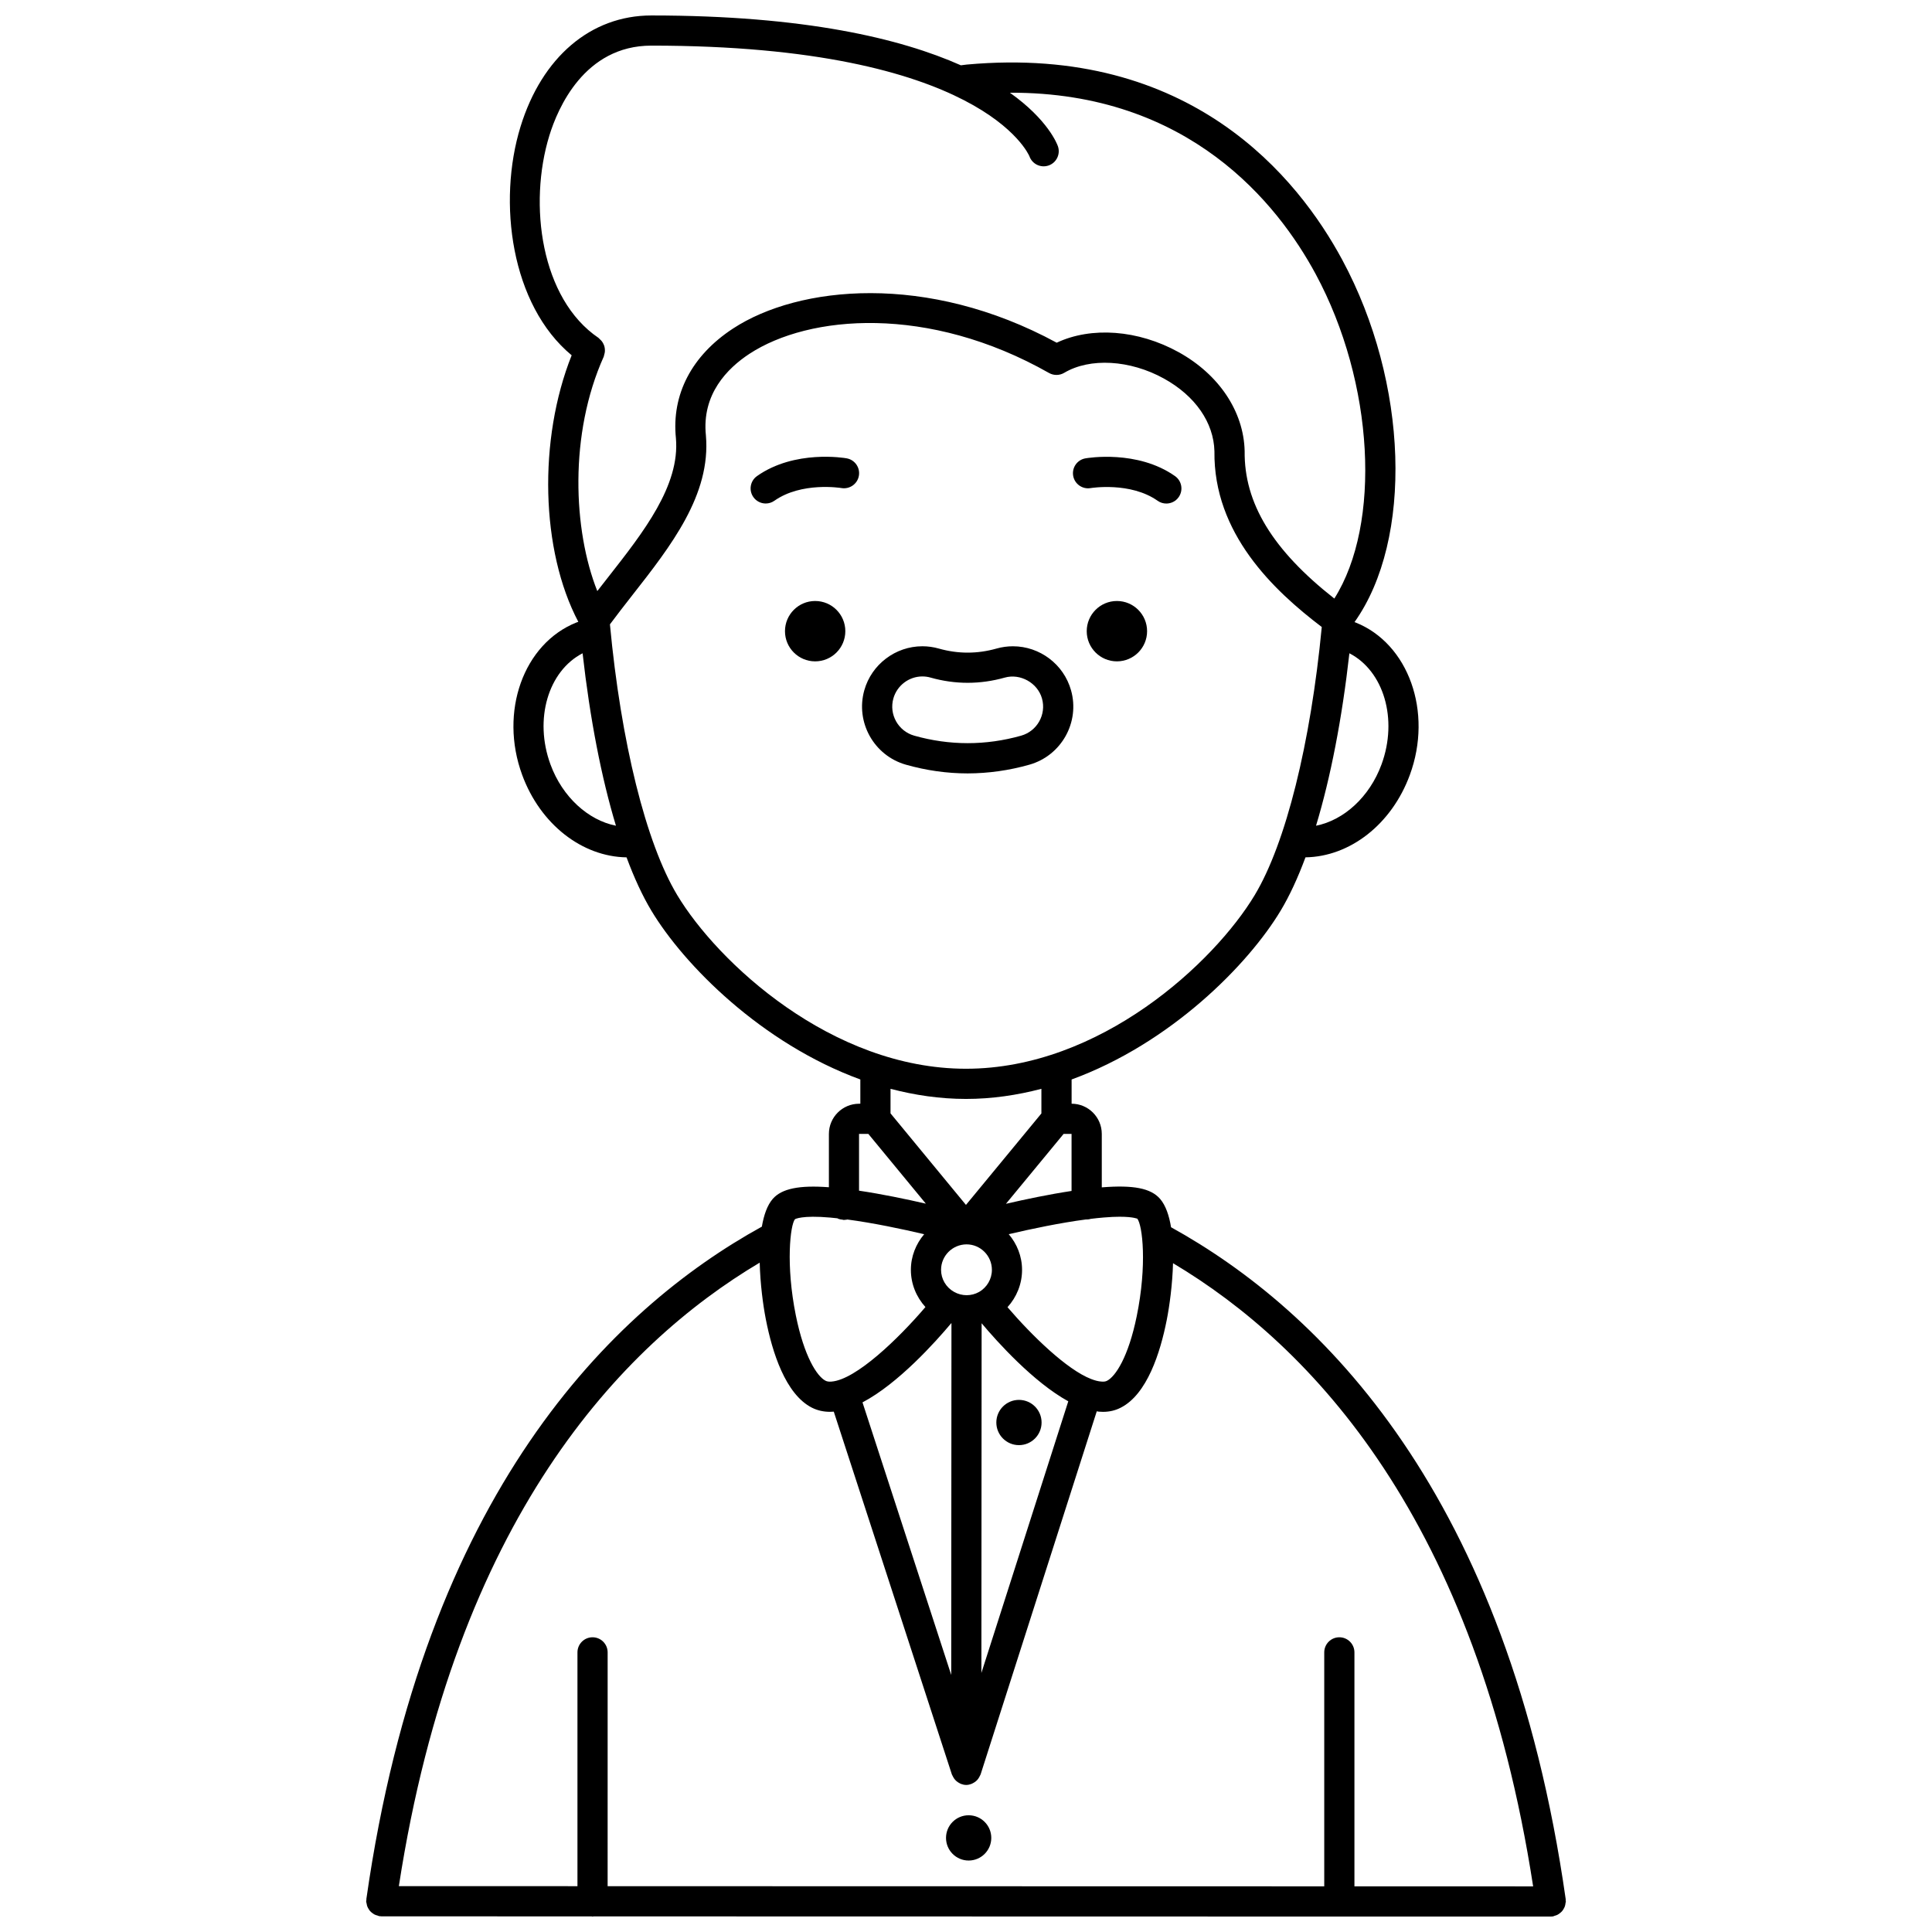 <?xml version="1.0" encoding="UTF-8"?>
<!-- Uploaded to: SVG Repo, www.svgrepo.com, Generator: SVG Repo Mixer Tools -->
<svg width="800px" height="800px" version="1.1" viewBox="144 144 512 512" xmlns="http://www.w3.org/2000/svg">
 <defs>
  <clipPath id="a">
   <path d="m241 148.09h318v503.81h-318z"/>
  </clipPath>
 </defs>
 <path d="m447.99 311.27c0 4.414-3.582 7.996-8 7.996-4.414 0-7.996-3.582-7.996-7.996 0-4.418 3.582-8 7.996-8 4.418 0 8 3.582 8 8"/>
 <path d="m433.02 273.35c0.109-0.016 10.547-1.727 17.77 3.363 0.699 0.496 1.504 0.73 2.301 0.73 1.254 0 2.496-0.586 3.269-1.695 1.273-1.809 0.84-4.301-0.965-5.574-9.984-7.035-23.199-4.801-23.754-4.703-2.168 0.383-3.613 2.445-3.238 4.621 0.375 2.168 2.449 3.637 4.617 3.258z"/>
 <path d="m368.02 311.27c0 4.414-3.578 7.996-7.996 7.996s-7.996-3.582-7.996-7.996c0-4.418 3.578-8 7.996-8s7.996 3.582 7.996 8"/>
 <path d="m368.37 265.46c-0.559-0.102-13.77-2.332-23.754 4.703-1.805 1.273-2.238 3.766-0.965 5.574 0.781 1.105 2.016 1.695 3.269 1.695 0.797 0 1.598-0.234 2.301-0.73 7.172-5.055 17.516-3.406 17.766-3.363 2.168 0.367 4.242-1.074 4.625-3.246s-1.066-4.246-3.242-4.633z"/>
 <g clip-path="url(#a)">
  <path d="m558.39 649.85c0.121-0.207 0.23-0.41 0.312-0.645 0.094-0.27 0.133-0.539 0.168-0.828 0.02-0.164 0.098-0.305 0.098-0.473 0-0.094-0.047-0.168-0.051-0.262-0.008-0.105 0.031-0.195 0.016-0.301-15.312-107.52-64.91-156.17-104.59-178.11-0.516-3.117-1.422-5.793-2.91-7.519-2.441-2.812-7.07-3.723-15.449-3.047v-14.172c0-4.41-3.586-7.996-7.996-7.996v-6.422c26.141-9.543 46.75-30.328 55.418-44.773 2.34-3.898 4.535-8.645 6.559-14.098 11.773-0.176 22.844-8.738 27.66-21.844 6.133-16.676-0.328-34.805-14.398-40.402-0.082-0.031-0.18-0.055-0.266-0.09 15.559-21.918 14.324-63.398-3.254-96.02-11.664-21.645-40.066-57.152-99.504-51.738l-1.562 0.195c-15.926-7.09-41.398-13.207-82.023-13.207-16.039 0-29 11.027-34.68 29.492-6.129 19.938-2.543 47.215 13.559 60.566-8.902 22.32-8.203 51.742 1.766 70.637-0.156 0.055-0.328 0.102-0.48 0.164-14.074 5.602-20.531 23.727-14.402 40.402 4.816 13.113 15.891 21.672 27.66 21.848 2.023 5.449 4.219 10.195 6.559 14.098 8.668 14.445 29.266 35.223 55.398 44.766v6.43h-0.336c-4.41 0-7.996 3.586-7.996 7.996v14.137c-7.856-0.59-12.496 0.355-14.879 3.082-1.465 1.688-2.363 4.301-2.887 7.356-39.75 21.922-89.465 70.57-104.81 178.19-0.012 0.074 0.02 0.148 0.012 0.223-0.008 0.129-0.07 0.23-0.07 0.355 0 0.223 0.094 0.418 0.129 0.637 0.031 0.191 0.055 0.379 0.113 0.562 0.105 0.324 0.25 0.609 0.434 0.891 0.094 0.148 0.176 0.297 0.293 0.434 0.211 0.258 0.461 0.465 0.73 0.66 0.148 0.109 0.289 0.215 0.453 0.305 0.289 0.156 0.59 0.246 0.918 0.328 0.137 0.035 0.246 0.121 0.387 0.141 0.152 0.02 0.301 0.027 0.449 0.031 0.035 0 0.062 0.02 0.102 0.02l55.738 0.012c0.094 0.008 0.176 0.055 0.27 0.055 0.098 0 0.176-0.047 0.27-0.055l197.58 0.043c0.02 0 0.039 0.012 0.059 0.012s0.039-0.012 0.059-0.012l55.953 0.004c0.188 0 0.375-0.012 0.566-0.039 0.18-0.023 0.324-0.129 0.492-0.176 0.258-0.07 0.5-0.141 0.73-0.262 0.238-0.121 0.441-0.273 0.648-0.438 0.195-0.152 0.379-0.305 0.539-0.488 0.184-0.199 0.316-0.422 0.453-0.652zm-117.66-183.4c3.797 0 4.688 0.586 4.648 0.492 1.406 1.688 2.641 12.332-0.133 25.855-2.211 10.816-5.609 15.977-7.887 17.133-0.363 0.188-0.852 0.266-1.523 0.195-0.809-0.051-1.699-0.297-2.648-0.66-6.481-2.488-15.809-11.609-22.188-19.047 2.426-2.672 3.856-6.172 3.856-9.887 0-3.613-1.355-6.891-3.527-9.457 5.965-1.398 13.648-3.019 20.512-3.914 0.043 0 0.082 0.016 0.129 0.016h0.004 0.008c0.387 0 0.77-0.062 1.137-0.176 1.168-0.141 2.32-0.266 3.414-0.352 1.688-0.145 3.07-0.199 4.199-0.199zm-68.16 49.195c9.449-4.961 19.336-15.996 23.527-20.992 0.016 0.004 0.031 0.012 0.047 0.016l-0.059 93.211zm53.301-71.152h2.102v15.121c-5.988 0.906-12.227 2.215-17.387 3.406zm-25.727 29.277c3.703 0 6.719 3.031 6.719 6.754 0 2.43-1.316 4.688-3.441 5.879-1.98 1.105-4.484 1.148-6.598-0.047-2.121-1.191-3.434-3.422-3.434-5.828-0.004-3.703 3.004-6.734 6.754-6.758zm3.996 20.918c0.004 0 0.008-0.004 0.008-0.004 4.109 4.894 13.723 15.605 22.957 20.676l-23.027 71.992zm105.97-148.09c-3.184 8.656-10.012 14.773-17.348 16.227 3.856-12.738 6.891-28.34 8.84-45.699 9.074 4.668 12.938 17.43 8.508 29.473zm-220.53-166.66c2.203-7.168 9.254-23.848 27.035-23.848 87.512 0 99.961 28.754 100.2 29.34 0.734 2.051 2.981 3.137 5.059 2.43 2.086-0.715 3.203-2.992 2.492-5.078-0.207-0.605-2.637-7.047-12.734-14.211 47.531-0.18 71.027 29.488 81.039 48.066 15.531 28.816 17.438 66.195 4.941 85.988-16.367-12.855-23.938-25.301-23.766-39.082-0.25-10.5-6.801-20.305-17.508-26.223-10.73-5.926-23.125-6.82-32.301-2.5-34.336-18.645-68.383-15.133-85.762-3.766-10.973 7.168-16.348 17.523-15.148 29.094 1.086 12.516-8.57 24.836-17.91 36.75-0.984 1.25-1.961 2.5-2.926 3.746-6.41-16.105-7.516-41.648 1.715-62.152 0.062-0.141 0.051-0.293 0.102-0.438 0.082-0.266 0.152-0.516 0.18-0.785 0.027-0.258 0.023-0.496 0.004-0.746-0.02-0.258-0.059-0.5-0.129-0.746-0.07-0.246-0.164-0.473-0.281-0.699-0.117-0.227-0.238-0.438-0.395-0.641-0.164-0.211-0.352-0.391-0.555-0.566-0.117-0.102-0.188-0.234-0.316-0.324-15.297-10.371-18.633-35.398-13.035-53.609zm0.305 166.66c-4.426-12.039-0.566-24.801 8.508-29.473 1.957 17.359 4.984 32.957 8.84 45.699-7.324-1.449-14.168-7.574-17.348-16.227zm33.57 34.582c-8.27-13.777-14.895-40.516-17.816-71.719 1.883-2.535 3.856-5.074 5.856-7.625 10.301-13.137 20.949-26.723 19.578-42.445-1.129-10.898 5.664-17.785 11.562-21.645 15.75-10.297 47.301-13.086 79.371 5.098 1.246 0.707 2.781 0.688 4.016-0.039 6.824-4.062 17.445-3.453 26.434 1.516 8.316 4.594 13.195 11.672 13.383 19.27-0.277 21.711 15.586 36.816 28.445 46.57-2.957 30.898-9.543 57.344-17.75 71.016-10.676 17.812-40.898 46.051-76.535 46.051-35.633 0-65.859-28.238-76.543-46.047zm76.543 54.047c6.883 0 13.562-0.996 19.984-2.68v6.527l-19.992 24.238-19.992-24.258v-6.508c6.426 1.68 13.109 2.68 20 2.68zm-25.879 9.266 15.238 18.488c-5.285-1.215-11.652-2.539-17.703-3.438v-15.051zm-10.02 22.184c0.586 0.051 1.203 0.121 1.812 0.184 0.105 0.051 0.195 0.109 0.305 0.152 0.32 0.125 0.664 0.168 1.008 0.203 0.148 0.016 0.281 0.09 0.438 0.09 0.059 0 0.109-0.031 0.168-0.035 0.191-0.008 0.383-0.016 0.578-0.055 0.051-0.012 0.074-0.027 0.125-0.039 6.875 0.91 14.484 2.516 20.383 3.902-2.168 2.57-3.523 5.84-3.523 9.449 0 3.699 1.43 7.188 3.856 9.852-7.148 8.379-18.414 19.246-24.883 19.754-0.648 0.059-1.188-0.016-1.586-0.223-2.25-1.145-5.664-6.375-7.879-17.332-2.707-13.43-1.473-23.973-0.227-25.473 0.016-0.012 1.766-1.113 9.426-0.43zm-18.77 11.934c0.137 5.594 0.883 11.219 1.625 15.012 1.699 8.715 5.195 19.855 12.211 23.426 1.465 0.734 3.07 1.098 4.777 1.098 0.336 0 0.68-0.016 1.02-0.043l31.301 96.16c0.02 0.059 0.062 0.109 0.09 0.168 0.059 0.156 0.145 0.285 0.219 0.434 0.152 0.285 0.32 0.547 0.527 0.785 0.113 0.125 0.223 0.234 0.348 0.348 0.242 0.215 0.508 0.387 0.797 0.539 0.137 0.07 0.262 0.152 0.402 0.207 0.445 0.172 0.91 0.285 1.41 0.285h0.008 0.008c0.496 0 0.969-0.117 1.41-0.289 0.145-0.055 0.266-0.137 0.398-0.203 0.289-0.152 0.555-0.324 0.801-0.539 0.125-0.113 0.234-0.223 0.348-0.348 0.207-0.234 0.379-0.5 0.527-0.785 0.074-0.145 0.16-0.277 0.215-0.43 0.023-0.066 0.07-0.121 0.098-0.188l30.785-96.234c0.18 0.02 0.371 0.074 0.547 0.09 0.375 0.035 0.746 0.051 1.113 0.051 1.707 0 3.289-0.375 4.699-1.109 6.977-3.539 10.473-14.57 12.18-23.203 0.75-3.805 1.52-9.461 1.672-15.082 36.684 21.855 80.457 68.016 95.434 165.15l-47.359-0.012v-62.004c0-2.211-1.793-4-4-4-2.207 0-4 1.789-4 4v62.004l-189.91-0.039 0.004-61.965c0-2.211-1.793-4-4-4-2.207 0-4 1.789-4 4v61.961l-47.332-0.012c15.012-97.227 58.887-143.39 95.633-165.23z"/>
 </g>
 <path d="m416.8 346.65c8.484-2.406 13.43-11.254 11.035-19.715-1.926-6.871-8.262-11.664-15.402-11.664-1.477 0-2.938 0.203-4.348 0.605-5.094 1.441-10.215 1.434-15.258 0.008-1.422-0.406-2.902-0.617-4.387-0.617-7.121 0-13.449 4.785-15.387 11.641-2.398 8.484 2.547 17.34 11.027 19.746 5.398 1.531 10.898 2.309 16.359 2.309 5.461-0.012 10.961-0.781 16.359-2.312zm-30.531-7.695c-4.238-1.203-6.715-5.629-5.512-9.871 0.969-3.426 4.129-5.82 7.688-5.82 0.738 0 1.477 0.105 2.195 0.312 6.484 1.832 13.105 1.836 19.629-0.004 4.106-1.164 8.707 1.387 9.867 5.535 1.199 4.231-1.281 8.652-5.519 9.852-9.375 2.652-18.98 2.648-28.348-0.004z"/>
 <path d="m406.7 631.06c0 3.312-2.688 6-6 6s-5.996-2.688-5.996-6 2.684-5.996 5.996-5.996 6 2.684 6 5.996"/>
 <path d="m420.03 520.98c0 3.312-2.684 5.996-5.996 5.996s-5.996-2.684-5.996-5.996 2.684-5.996 5.996-5.996 5.996 2.684 5.996 5.996"/>
</svg>